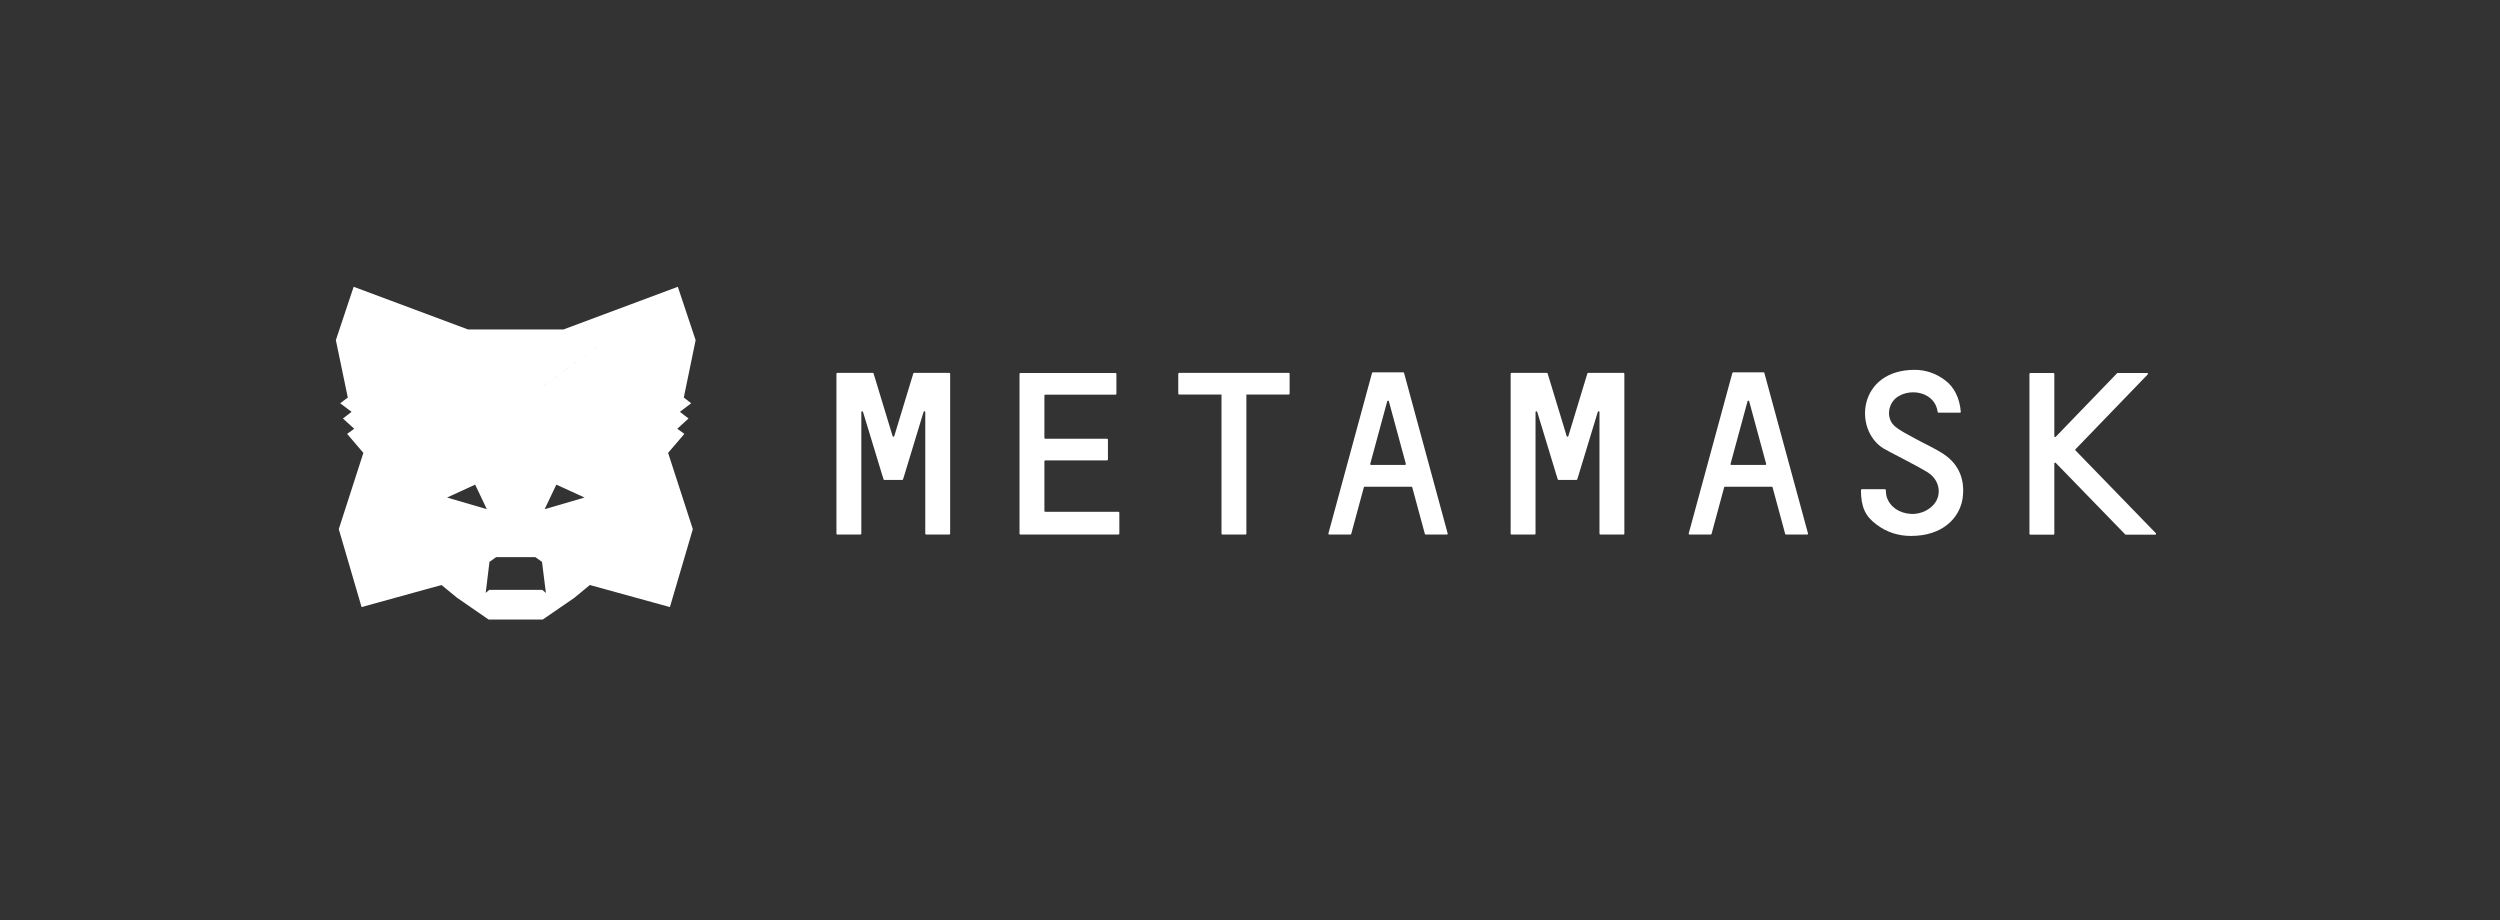 <svg width="163" height="60" viewBox="0 0 163 60" fill="none" xmlns="http://www.w3.org/2000/svg">
<rect x="0" y="0" width="163" height="60" fill="#333333" stroke="none"/>
<path d="M126.728 29.609C126.111 29.203 125.431 28.913 124.788 28.552C124.371 28.317 123.927 28.109 123.564 27.81C122.948 27.304 123.075 26.31 123.719 25.876C124.643 25.261 126.174 25.605 126.338 26.861C126.338 26.888 126.365 26.906 126.392 26.906H127.788C127.824 26.906 127.852 26.879 127.843 26.843C127.77 25.975 127.434 25.252 126.818 24.791C126.229 24.348 125.558 24.113 124.842 24.113C121.153 24.113 120.818 28.009 122.803 29.239C123.029 29.383 124.978 30.36 125.667 30.785C126.356 31.209 126.574 31.987 126.274 32.602C126.002 33.162 125.295 33.551 124.589 33.506C123.818 33.461 123.22 33.045 123.011 32.394C122.975 32.276 122.957 32.05 122.957 31.951C122.957 31.924 122.93 31.897 122.902 31.897H121.389C121.362 31.897 121.335 31.924 121.335 31.951C121.335 33.045 121.607 33.65 122.35 34.202C123.047 34.726 123.809 34.943 124.598 34.943C126.664 34.943 127.734 33.777 127.951 32.566C128.141 31.381 127.788 30.314 126.728 29.609Z" fill="white"/>
<path d="M59.603 24.312C59.575 24.312 59.557 24.33 59.548 24.348L58.306 28.434C58.288 28.488 58.216 28.488 58.198 28.434L56.956 24.348C56.947 24.321 56.929 24.312 56.902 24.312H54.59C54.563 24.312 54.536 24.339 54.536 24.366V34.799C54.536 34.826 54.563 34.853 54.59 34.853H56.104C56.131 34.853 56.158 34.826 56.158 34.799V26.87C56.158 26.807 56.249 26.798 56.267 26.852L57.518 30.965L57.609 31.255C57.618 31.282 57.636 31.291 57.663 31.291H58.823C58.85 31.291 58.868 31.273 58.877 31.255L58.968 30.965L60.219 26.852C60.237 26.789 60.328 26.807 60.328 26.87V34.799C60.328 34.826 60.355 34.853 60.382 34.853H61.896C61.923 34.853 61.95 34.826 61.95 34.799V24.366C61.95 24.339 61.923 24.312 61.896 24.312H59.603Z" fill="white"/>
<path d="M103.552 24.312C103.524 24.312 103.506 24.33 103.497 24.348L102.256 28.434C102.238 28.488 102.165 28.488 102.147 28.434L100.905 24.348C100.896 24.321 100.878 24.312 100.851 24.312H98.549C98.521 24.312 98.494 24.339 98.494 24.366V34.799C98.494 34.826 98.521 34.853 98.549 34.853H100.063C100.09 34.853 100.117 34.826 100.117 34.799V26.87C100.117 26.807 100.208 26.798 100.226 26.852L101.476 30.965L101.567 31.255C101.576 31.282 101.594 31.291 101.621 31.291H102.781C102.809 31.291 102.827 31.273 102.836 31.255L102.927 30.965L104.177 26.852C104.196 26.789 104.286 26.807 104.286 26.87V34.799C104.286 34.826 104.314 34.853 104.341 34.853H105.854C105.881 34.853 105.908 34.826 105.908 34.799V24.366C105.908 24.339 105.881 24.312 105.854 24.312H103.552Z" fill="white"/>
<path d="M84.029 24.312H76.878C76.85 24.312 76.823 24.339 76.823 24.366V25.668C76.823 25.695 76.85 25.722 76.878 25.722H79.642V34.799C79.642 34.826 79.669 34.853 79.696 34.853H81.21C81.237 34.853 81.264 34.826 81.264 34.799V25.722H84.029C84.056 25.722 84.083 25.695 84.083 25.668V24.366C84.083 24.339 84.065 24.312 84.029 24.312Z" fill="white"/>
<path d="M92.957 34.853H94.334C94.37 34.853 94.397 34.816 94.388 34.78L91.543 24.312C91.534 24.285 91.515 24.276 91.488 24.276H89.512C89.485 24.276 89.467 24.294 89.458 24.312L86.612 34.78C86.603 34.816 86.63 34.853 86.666 34.853H88.044C88.071 34.853 88.09 34.835 88.099 34.816L88.923 31.77C88.932 31.743 88.951 31.734 88.978 31.734H92.023C92.05 31.734 92.069 31.752 92.078 31.77L92.902 34.816C92.911 34.835 92.939 34.853 92.957 34.853ZM89.34 30.242L90.446 26.165C90.464 26.111 90.537 26.111 90.555 26.165L91.66 30.242C91.67 30.278 91.642 30.314 91.606 30.314H89.395C89.358 30.314 89.331 30.278 89.34 30.242Z" fill="white"/>
<path d="M116.45 34.853H117.827C117.863 34.853 117.89 34.816 117.881 34.78L115.035 24.312C115.026 24.285 115.008 24.276 114.981 24.276H113.005C112.978 24.276 112.96 24.294 112.951 24.312L110.105 34.78C110.096 34.816 110.123 34.853 110.159 34.853H111.537C111.564 34.853 111.583 34.835 111.592 34.816L112.416 31.77C112.425 31.743 112.444 31.734 112.471 31.734H115.516C115.543 31.734 115.561 31.752 115.571 31.77L116.395 34.816C116.404 34.835 116.422 34.853 116.45 34.853ZM112.833 30.242L113.939 26.165C113.957 26.111 114.029 26.111 114.047 26.165L115.153 30.242C115.162 30.278 115.135 30.314 115.099 30.314H112.887C112.851 30.314 112.824 30.278 112.833 30.242Z" fill="white"/>
<path d="M68.095 33.307V30.07C68.095 30.043 68.122 30.016 68.15 30.016H72.183C72.21 30.016 72.237 29.989 72.237 29.962V28.66C72.237 28.633 72.21 28.606 72.183 28.606H68.15C68.122 28.606 68.095 28.579 68.095 28.552V25.785C68.095 25.758 68.122 25.731 68.15 25.731H72.736C72.763 25.731 72.79 25.704 72.79 25.677V24.375C72.79 24.348 72.763 24.321 72.736 24.321H66.527C66.5 24.321 66.473 24.348 66.473 24.375V34.798C66.473 34.826 66.5 34.853 66.527 34.853H72.926C72.953 34.853 72.981 34.826 72.981 34.798V33.425C72.981 33.397 72.953 33.37 72.926 33.37H68.141C68.113 33.361 68.095 33.343 68.095 33.307Z" fill="white"/>
<path d="M140.558 34.762L135.32 29.365C135.301 29.347 135.301 29.311 135.32 29.293L140.033 24.411C140.069 24.375 140.042 24.321 139.997 24.321H138.066C138.048 24.321 138.039 24.33 138.03 24.339L134.033 28.479C133.997 28.516 133.942 28.488 133.942 28.443V24.375C133.942 24.348 133.915 24.321 133.888 24.321H132.374C132.347 24.321 132.32 24.348 132.32 24.375V34.808C132.32 34.835 132.347 34.862 132.374 34.862H133.888C133.915 34.862 133.942 34.835 133.942 34.808V30.215C133.942 30.17 134.006 30.143 134.033 30.179L138.564 34.844C138.574 34.853 138.592 34.862 138.601 34.862H140.531C140.567 34.853 140.595 34.789 140.558 34.762Z" fill="white"/>
<path fill-rule="evenodd" clip-rule="evenodd" d="M22.677 25.921L21.898 22.178L23.058 18.698L30.517 21.482L36.735 21.482L44.194 18.698L35.434 25.18L35.435 25.181L44.194 18.698L45.355 22.178L44.584 25.921L45.065 26.292L44.33 26.852L44.892 27.286L44.158 27.955L44.62 28.29L43.56 29.528L45.173 34.5L43.678 39.581L38.457 38.143L37.451 38.975L35.385 40.395H31.859L29.801 38.975L28.786 38.143L23.575 39.581L22.088 34.5L23.692 29.528L22.632 28.29L23.094 27.955L22.36 27.286L22.922 26.852L22.179 26.292L22.677 25.921ZM34.904 36.326H32.348L31.913 36.634L31.668 38.659L31.895 38.46H35.357L35.593 38.659L35.339 36.634L34.904 36.326ZM31.741 33.198L30.98 31.598L29.149 32.439L31.741 33.198ZM38.113 32.439L36.273 31.598L35.511 33.198L38.113 32.439Z" fill="white"/>
</svg>
